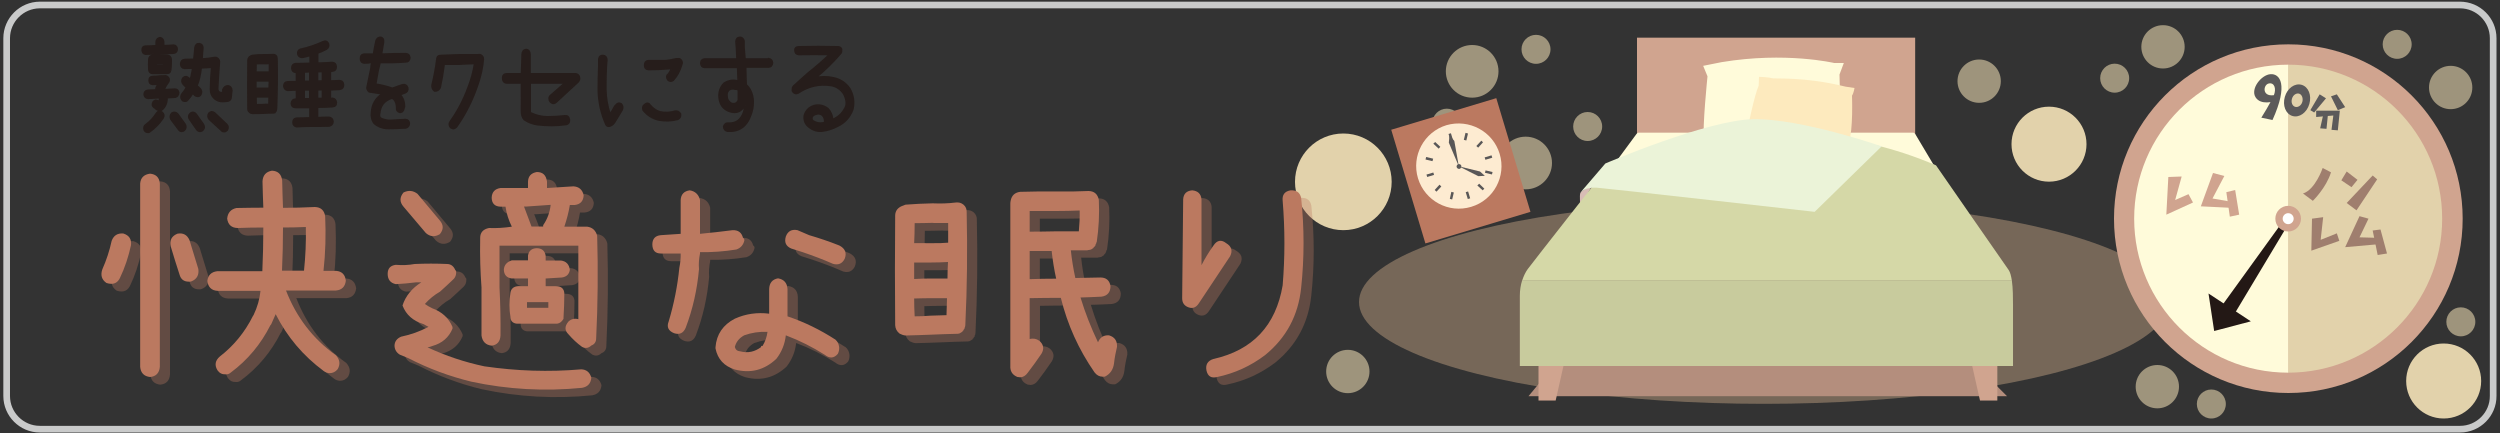 <?xml version="1.0" encoding="utf-8"?>
<!-- Generator: Adobe Illustrator 26.2.1, SVG Export Plug-In . SVG Version: 6.00 Build 0)  -->
<svg version="1.1" xmlns="http://www.w3.org/2000/svg" xmlns:xlink="http://www.w3.org/1999/xlink" x="0px" y="0px"
	 viewBox="0 0 1500 260" style="enable-background:new 0 0 1500 260;" xml:space="preserve">
<rect x="0" y="0" width="1500" height="260" fill="#333333" stroke="none"/>
<style type="text/css">
	.st0{opacity:0.41;fill:#D8B28F;}
	.st1{fill:#B48E7D;}
	.st2{fill:#D0A48F;}
	.st3{fill:#FFFBDA;}
	.st4{fill:#FDEABE;}
	.st5{fill:#D8BCB5;}
	.st6{fill:#C8CB9D;}
	.st7{fill:#D5D8A7;}
	.st8{fill:#EBF3D8;}
	.st9{fill:#E2D2AB;}
	.st10{fill:#5C5A5A;}
	.st11{fill:#9F7E6E;}
	.st12{fill:#231815;}
	.st13{fill:#FFFFFF;}
	.st14{opacity:0.61;fill:#E2D2AB;}
	.st15{fill:#BB7960;}
	.st16{fill:#FDEBD1;}
	.st17{fill:#595757;}
	.st18{opacity:0.34;}
	.st19{fill:none;}
	.st20{fill:none;stroke:#C9CACA;stroke-width:4;stroke-miterlimit:10;}
	.st21{opacity:0.8;}
	.st22{fill:#231815;stroke:#231815;stroke-miterlimit:10;}
</style>
<g id="レイヤー_2">
</g>
<g id="レイヤー_4">
	<ellipse class="st0" cx="1058.4" cy="181.2" rx="243" ry="61.1"/>
	<g>
		<polygon class="st1" points="940.3,209.7 917.1,237.7 1204.2,237.7 1185.4,218.9 		"/>
		<polygon class="st2" points="933.4,240.3 923.1,240.3 923.1,209.7 940.3,209.7 		"/>
		<polygon class="st2" points="1188,240.3 1198.4,240.3 1198.4,209.7 1181.1,209.7 		"/>
		<rect x="982.2" y="22.6" class="st2" width="166.9" height="63.4"/>
		<path class="st3" d="M1021.9,39.5l2.6,6.3c0,0-3.2,31.2-2.1,38c1.1,6.9,82.4,5.3,82.4,5.3l-1.1-44.4l2.6-6.9h-5.8
			c0,0-29.1-6.9-67.6-0.5L1021.9,39.5z"/>
		<path class="st3" d="M1163.5,104.5c0,0.5-0.4,0.9-0.9,0.9H965c-0.5,0-0.9-0.4-0.9-0.9l17.7-24c0.4-0.6,0.9-0.9,1.4-0.9h164.7
			c0.5,0,1,0.4,1.3,0.9L1163.5,104.5z"/>
		<path class="st4" d="M1048.5,77.5c0,0,4-20,6.7-26.1l0.2-5.3c0,0,6.1,0.2,7.6,0.8c1.5,0.6,19.4-1.1,44.4,5.1l5.3,0.8
			c0,0-0.4,2.9-1.5,4.6c0,0,0.8,20.4-1.9,28.2C1106.6,93.4,1048.5,77.5,1048.5,77.5"/>
		<path class="st5" d="M955.2,111.6c0,0-6.4,2.6-7,4.2c-0.6,1.6,0,7.7,0,7.7L955.2,111.6z"/>
		<path class="st6" d="M913.3,168.2c-0.9,2.8-1.4,5.9-1.4,9.3v42.1h295.9v-36.9c0-3.7,0-9.7-0.7-14.5H913.3z"/>
		<path class="st7" d="M1205.2,162c-2.6-3.6-43.6-62.8-43.6-62.8c-100.2-43.1-196.2,0-196.2,0s-46.2,58.7-48.8,62.3
			c-1.3,1.8-2.4,4.1-3.3,6.8h293.8C1206.7,165.6,1206.1,163.3,1205.2,162"/>
		<path class="st8" d="M963.2,98.1l-15.1,17.6c0,0,3.1-3.6,9.9-3.1c6.8,0.5,130.8,14.5,130.8,14.5l40.2-39.3
			c0,0-48.5-16.8-77.1-16.3C1023.5,72.2,963.2,98.1,963.2,98.1"/>
	</g>
	<path class="st2" d="M1477.6,131.2c0,57.8-46.8,104.6-104.6,104.6c-57.8,0-104.6-46.8-104.6-104.6s46.8-104.6,104.6-104.6
		C1430.7,26.6,1477.6,73.4,1477.6,131.2"/>
	<path class="st9" d="M1372.9,38.8v184.8c51,0,92.4-41.4,92.4-92.4C1465.3,80.2,1424,38.8,1372.9,38.8"/>
	<path class="st3" d="M1280.5,131.2c0,51,41.4,92.4,92.4,92.4V38.8C1321.9,38.8,1280.5,80.2,1280.5,131.2"/>
	<g>
		<path class="st10" d="M1356.8,70.6c0,0,5.9-9.4,7.5-13.4c1.6-3.9,0.4-7.9-3.1-7.1c-3.5,0.8-4.3,9,4.7,6.7l-1.2,3.9
			c0,0-8.2,2.8-11.4-2.4c-3.1-5.1,3.5-13.4,9-13.8c5.5-0.4,11,5.9,1.2,27.5L1356.8,70.6z"/>
		<path class="st10" d="M1381,50.9c-4.1-1.2-8.6,2-10.1,7.2c-1.5,5.2,0.5,10.3,4.6,11.5c4.1,1.2,8.6-2,10.1-7.2
			C1387.1,57.2,1385.1,52.1,1381,50.9 M1381.4,61.1c-0.6,2.2-2.6,3.5-4.3,3c-1.7-0.5-2.6-2.7-1.9-4.9c0.6-2.2,2.6-3.5,4.3-3
			C1381.1,56.7,1382,58.9,1381.4,61.1"/>
		<polygon class="st10" points="1391.8,56.6 1395.6,59 1388.5,67.5 1386.2,66.1 		"/>
		<polygon class="st10" points="1398.6,57.8 1402.1,56.6 1407.1,64.3 1402.7,66.1 		"/>
		<polygon class="st10" points="1389.7,66.4 1389.7,70.2 1400,69.3 1398.9,77.9 1402.7,78.2 1403.9,66.4 		"/>
		<polygon class="st10" points="1393.9,69 1392.1,77 1395.9,77.3 1396.8,68.4 		"/>
	</g>
	<g>
		<polygon class="st2" points="1301,106.2 1309,105.9 1305.1,120 1313.1,116.5 1315.8,121.5 1299.8,128.8 		"/>
		<polygon class="st2" points="1327.8,103.8 1334.6,105.6 1327.5,119.1 1337.9,120.9 1338.7,124.7 1320.5,123.8 		"/>
		<polygon class="st2" points="1335.8,115.3 1341.1,114 1343.5,128.8 1337.9,130 		"/>
	</g>
	<g>
		<path class="st11" d="M1393.6,100.8c0,0-4.4,13-11.8,15.3l5.9,4.4c0,0,8-7.7,10.9-17.1L1393.6,100.8z"/>
		<polygon class="st11" points="1404.8,108.2 1410.9,112.3 1414.5,107.9 1408,102.9 		"/>
		<polygon class="st11" points="1408,121.8 1423.6,105.3 1426.3,107.6 1413.9,126.2 		"/>
		<polygon class="st11" points="1387.2,131.2 1393.9,130.3 1392.4,143.9 1402.1,140 1403.6,144.5 1386.8,150.4 		"/>
		<polygon class="st11" points="1415.7,129.7 1421.1,131.2 1415.7,142.4 1426.6,142.7 1427.5,146.5 1407.1,148.3 		"/>
		<polygon class="st11" points="1423.6,138.3 1426.6,153 1432.2,152.1 1428.3,137.7 		"/>
	</g>
	<polygon class="st12" points="1339.2,190.8 1331.5,185.7 1368.8,134.1 1372,136.1 	"/>
	<polygon class="st12" points="1350.5,192.8 1328.5,198.6 1325.1,176.1 	"/>
	<path class="st2" d="M1380.6,131.2c0,4.2-3.4,7.7-7.7,7.7s-7.7-3.4-7.7-7.7c0-4.2,3.4-7.7,7.7-7.7S1380.6,127,1380.6,131.2"/>
	<path class="st13" d="M1376.2,131.2c0,1.8-1.5,3.3-3.3,3.3c-1.8,0-3.3-1.5-3.3-3.3c0-1.8,1.5-3.3,3.3-3.3
		C1374.7,127.9,1376.2,129.4,1376.2,131.2"/>
	<circle class="st9" cx="806" cy="109.1" r="29"/>
	<circle class="st9" cx="1229.4" cy="86.5" r="22.5"/>
	<circle class="st9" cx="1466.2" cy="228.6" r="22.5"/>
	<circle class="st14" cx="915.4" cy="97.8" r="15.8"/>
	<circle class="st14" cx="883.3" cy="42.8" r="15.8"/>
	<circle class="st14" cx="1187.5" cy="48.7" r="13"/>
	<circle class="st14" cx="1297.8" cy="28.1" r="13"/>
	<circle class="st14" cx="808.7" cy="222.9" r="13"/>
	<circle class="st14" cx="1470.4" cy="52.5" r="13"/>
	<circle class="st14" cx="1268.8" cy="46.9" r="8.7"/>
	<circle class="st14" cx="1326.8" cy="242.4" r="8.7"/>
	<circle class="st14" cx="1476.5" cy="193.1" r="8.7"/>
	<circle class="st14" cx="1438.3" cy="26.6" r="8.7"/>
	<circle class="st14" cx="952.6" cy="75.9" r="8.7"/>
	<circle class="st14" cx="921.6" cy="29.6" r="8.7"/>
	<circle class="st14" cx="868.1" cy="73.9" r="8.7"/>
	<circle class="st14" cx="1294.4" cy="232" r="13"/>
	<g>
		
			<rect x="843.3" y="66.9" transform="matrix(0.958 -0.288 0.288 0.958 7.584 256.622)" class="st15" width="65.8" height="71.2"/>
		<path class="st16" d="M899.8,92.3c4.1,13.5-3.6,27.8-17.1,31.8c-13.5,4.1-27.8-3.6-31.9-17.1s3.6-27.8,17.1-31.9
			C881.5,71.2,895.7,78.8,899.8,92.3"/>
		
			<rect x="869.4" y="80.1" transform="matrix(0.958 -0.288 0.288 0.958 13.164 254.032)" class="st17" width="1.5" height="4.3"/>
		
			<rect x="890.6" y="93.8" transform="matrix(0.958 -0.288 0.288 0.958 10.59 261.063)" class="st17" width="4.3" height="1.5"/>
		
			<rect x="879.7" y="115" transform="matrix(0.958 -0.288 0.288 0.958 3.558 258.486)" class="st17" width="1.5" height="4.3"/>
		
			<rect x="855.7" y="104.1" transform="matrix(0.958 -0.288 0.288 0.958 6.134 251.455)" class="st17" width="4.3" height="1.5"/>
		<polygon class="st17" points="864.2,88.1 863.2,89.2 860,86.2 861.1,85.2 		"/>
		<polygon class="st17" points="886.9,88.6 885.8,87.6 888.8,84.4 889.8,85.4 		"/>
		<polygon class="st17" points="886.4,111.3 887.5,110.2 890.6,113.2 889.6,114.2 		"/>
		<polygon class="st17" points="863.7,110.8 864.8,111.9 861.9,115 860.8,114 		"/>
		<polygon class="st17" points="859.9,95.2 859.5,96.7 855.3,95.7 855.7,94.2 		"/>
		<polygon class="st17" points="879.8,84.3 878.3,83.9 879.3,79.7 880.8,80.1 		"/>
		
			<rect x="892.3" y="101.8" transform="matrix(0.229 -0.974 0.974 0.229 587.504 949.482)" class="st17" width="1.5" height="4.3"/>
		<polygon class="st17" points="870.8,115.1 872.3,115.5 871.3,119.7 869.9,119.3 		"/>
		<polygon class="st17" points="875.3,99.8 869.3,85.6 869.7,81.1 872.6,84.6 		"/>
		<polygon class="st17" points="875.3,99.8 888,102.9 890.9,105.5 887,105.7 		"/>
		<path class="st17" d="M876.8,99.5c0.2,0.7-0.2,1.5-1,1.8c-0.7,0.2-1.5-0.2-1.8-1c-0.2-0.7,0.2-1.5,0.9-1.8
			C875.8,98.3,876.6,98.7,876.8,99.5"/>
	</g>
</g>
<g id="レイヤー_3">
</g>
<g id="レイヤー_1">
	<g class="st18">
		<path class="st15" d="M80.1,144.7c3.5,1.1,5,3.4,4.6,7c-1.5,6.9-3.7,13.6-6.7,19.8c-1.1,2.2-2.8,3.4-5.1,3.4c-1,0-1.9-0.2-2.9-0.5
			c-2.9-2-3.7-4.7-2.5-8.2c2.4-5.4,4.3-11.1,5.6-17.1C74.3,145.8,76.6,144.4,80.1,144.7z M96.1,108.8c3.6,0.3,5.6,2.3,5.9,5.9v110
			c-0.3,3.7-2.3,5.8-5.9,6.1c-3.6-0.4-5.6-2.5-5.9-6.1v-110C90.5,111.2,92.5,109.2,96.1,108.8z M119.8,148.7l5.3,17.3
			c0.5,3.6-0.9,6.1-4.1,7.4c-0.5,0.2-1.1,0.3-1.6,0.2c-3,0-4.8-1.4-5.6-4.3c-1.8-5.5-3.6-11.2-5.3-17c-0.7-3.6,0.6-6.1,4.1-7.5
			C116,144.1,118.4,145.5,119.8,148.7z M213.7,173c-0.4,3.6-2.4,5.6-5.9,5.9h-30c6.2,16,16.1,29,30,38.9c2.3,2.6,2.7,5.3,1,8.3
			c-1.3,1.6-2.9,2.4-4.9,2.4c-1.3-0.1-2.4-0.5-3.5-1.3c-12.3-9.1-21.9-20.4-28.8-34.1c-0.9,2.1-1.8,4.2-2.7,6.1
			c-0.2,0.3-0.4,0.5-0.5,0.6c-5.7,11.3-13.6,20.8-23.7,28.3c-1,0.9-2,1.2-3.2,1.1c-2,0.1-3.6-0.7-4.8-2.4c-1.9-3.1-1.4-5.9,1.4-8.3
			c8.4-6.5,15-14.6,19.8-24.2c0.1-0.2,0.3-0.5,0.5-0.8c2.2-4.6,3.6-9.4,4.1-14.4h-25.8c-3.6-0.2-5.6-2.2-6.1-5.9
			c0.4-3.5,2.4-5.5,6.1-5.9h26.9c0.4-8.7,0.6-17.5,0.6-26.2c-5.2,0-10.4,0.1-15.5,0.3c-3.6-0.1-5.7-2-6.2-5.6
			c0.3-3.5,2.2-5.7,5.6-6.4c5.3-0.1,10.7-0.2,16.1-0.2c-0.2-5.2-0.4-10.5-0.5-15.8c0.2-3.6,2.1-5.8,5.7-6.4c3.6,0.2,5.6,2.1,6.1,5.8
			c0.1,5.5,0.3,11,0.5,16.5c6.4,0,12.7-0.2,19.1-0.5c3.6,0.1,5.7,2,6.2,5.6c0.5,11,0.2,21.9-1,32.7h7.5
			C211.3,167.4,213.2,169.4,213.7,173z M189.6,140.8c-4.6,0.2-9.1,0.3-13.7,0.3c0,8.6-0.2,17.3-0.6,25.9h13.2
			C189.4,158.4,189.8,149.7,189.6,140.8z"/>
		<path class="st15" d="M354.8,226.1c3.2,0.1,5.2,1.8,6.1,5c-0.3,3.5-2.2,5.5-5.6,6.1c-22.3,2.2-44.5,1-66.4-3.7
			c-13.2-3.2-25.8-7.9-37.8-14.1l-5.1-2.1c-2-1.2-3.1-3-3.2-5.4c0.1-2.5,1.4-4.3,4-5.4c5.7-1.2,11.2-3.1,16.4-5.9
			c-1.1-0.5-2-1.1-2.9-1.6c-6.4-1.9-10.6-5.7-12.7-11.2c1.9-5.8,5.7-10.4,11.3-13.9h-3.2c-4,0.5-8.1,0.9-12.1,1.1
			c-3.3-0.7-4.9-2.8-4.9-6.2c0-3.2,1.6-5,4.9-5.4c3.8,0.3,7.6,0.2,11.3-0.5c6.5-0.3,13-0.3,19.6,0c2.2,0.1,3.8,1.3,4.8,3.7
			c0.4,0.2,0.6,0.7,0.5,1.4c0,1.5-0.5,2.8-1.4,3.8c-2.8,2.7-5.5,5.2-8.3,7.7c-3.5,2-6.5,4.5-9.1,7.4c1.4,1,2.9,1.8,4.5,2.6
			c5.8,2.1,9.9,5.9,12.1,11.2v1c-2.2,5.3-6.3,8.8-12.1,10.4c-1,0.4-1.9,0.7-2.9,0.8c10.9,5.1,22.3,8.9,34.1,11.4
			C316,227.2,335.4,227.8,354.8,226.1z M261.6,144.4l-13.4-15.8c-2.4-2.8-2.4-5.6,0-8.5c3-1.5,5.8-1.2,8.4,0.8l13.4,16
			c2.3,2.7,2.3,5.4,0,8.2C267,146.9,264.2,146.7,261.6,144.4z M364.4,146c0.6,20.6,0.4,41.1-0.6,61.6c0,2.1-1,3.6-2.9,4.3
			c-1.7,1.6-3.6,1.9-5.6,0.8c-2.9-2.1-5.6-4.6-8.1-7.5c-2.4-2.3-2.4-4.9,0-7.7c1.6-1.5,3.6-2,5.9-1.4v-22.2v-21.9h-13.5h-33.8V177
			c0.5,9.7,0.7,19.3,0.6,28.8c-0.2,3.6-2,5.7-5.3,6.1c-3.6-0.4-5.6-2.5-6.1-6.1V177c-0.7-9.5-1-19.1-0.8-28.8v-1
			c0-3.2,1.8-5.2,5.3-5.9c4.5,0.2,9-0.1,13.7-0.8c-1.9-3.8-3.2-7.8-3.8-12h-3c-3.4-0.1-5.2-1.9-5.3-5.3c0.1-3.4,1.9-5.4,5.3-5.9
			h15.9h0.6v-3.8c0.1-3.3,1.9-5.2,5.3-5.8c3.6,0,5.6,1.9,6.1,5.8v3.8l15.8-1c3.4,0.2,5.5,2,6.2,5.4c-0.2,3.5-2,5.4-5.4,5.8H348
			c-0.7,4.5-1.9,8.8-3.3,13h13.7C361.5,140.9,363.5,142.8,364.4,146z M328.2,153.5c3.1,0.1,4.8,1.6,5.3,4.5v2.9h9.1
			c3.2,0.4,5,2.3,5.4,5.6c-0.4,2.7-2,4.2-4.8,4.6l-9.7,0.6v4.6h6.1c3.2,0,4.9,1.4,5.1,4.3c0,4.9-0.2,9.8-0.5,14.7v0.6
			c-1,1.7-2.2,2.7-3.8,2.9h-0.8h-22h-1.4c-2.5-0.3-3.8-1.8-3.8-4.3c-0.7-4.6-0.7-9.2,0-13.9c0.3-2.7,1.9-4.1,4.6-4.3h0.6h5.4v-4.6
			h-9.7c-3.1-0.4-4.7-2.2-4.8-5.3c0.2-2.8,1.8-4.6,4.8-5.6h9.7V158C323.4,155.1,325.1,153.6,328.2,153.5z M325,140.5h7v-0.8
			c2.5-3.6,4-7.7,4.5-12.2l-14.2,1h-1.8C322.1,132.3,323.5,136.3,325,140.5z M335.1,189.3V186H329h-6.7v3.4H335.1z"/>
		<path class="st15" d="M447.9,154.3c-7.3,1.2-14.6,1.7-21.8,1.6v0.8c-0.6,3.1-0.9,6.2-0.6,9.4c-1.1,12.2-3.7,23.9-8,35.2
			c-1.4,3.2-3.7,4.3-7,3.2c-3.4-1.4-4.5-3.7-3.2-7c3.2-10.6,5.3-21.3,6.4-32.2c0.6-3,0.9-5.9,0.8-8.6h-11.9c-3.4,0-5.1-1.9-5.1-5.6
			c0.1-3.3,1.8-5.1,5.1-5.4l11.9-0.8v-8.5v-11.8c0.2-3.4,2-5.3,5.4-5.8c3.3,0.5,5.4,2.5,6.2,5.8v10.9v9.4c6.6-0.6,13.1-1.4,19.6-2.2
			c3.3-0.1,5.4,1.4,6.2,4.6c0.6,0.3,0.9,0.9,0.8,1.6C452.1,151.6,450.5,153.4,447.9,154.3z M507.5,208.4c1.3,1.2,2,2.7,2.2,4.5
			c0.1,1.5-0.2,2.8-0.8,4c-2.3,2.7-4.9,2.9-7.8,0.6c-7.4-4.7-15.2-8.6-23.4-11.7c-0.6,5.3-2.5,10-5.7,14.1
			c-7.1,6.7-15.4,8.9-24.9,6.4c-6.4-2-10.3-6.2-11.6-12.6v-0.8c0.6-7.7,4.5-13.4,11.6-17.1c6.5-2.9,13.3-3.9,20.6-3v-4v-5.4v-5.4
			c0.1-3.6,1.9-5.8,5.3-6.4c3.6,0.6,5.5,2.8,5.7,6.4v5.4v5.4v5.6C488.7,197.8,498.3,202.5,507.5,208.4z M463.6,212.2
			c1.6-2.6,2.6-5.4,3-8.5c-4.9-0.2-9.6,0.5-14,2.1c-3.1,1.7-4.9,4.1-5.6,7c0.4,1.6,1.5,2.5,3.2,2.6c4.6,1.2,8.8,0.3,12.6-2.6
			C462.6,212.2,462.9,212,463.6,212.2z M509.7,151.9c3.5,1.8,4.6,4.5,3.2,8c-1.5,2.9-3.8,3.9-7,3c-5.9-2.6-12-4.9-18.2-7l-6.9-2.2
			c-3.2-1.4-4.2-3.8-3.2-7.2c1.2-3.2,3.5-4.5,7-3.8l7,3C497.7,147.4,503.7,149.5,509.7,151.9z"/>
		<path class="st15" d="M584.2,127.4c1.4,1.2,2,2.7,1.9,4.6c0.5,22.4,0.3,44.9-0.8,67.4v0.3c0,0.3-0.1,0.7-0.2,1.1
			c-0.1,0.2-0.2,0.4-0.3,0.6v0.5c-0.2,0.2-0.4,0.4-0.6,0.6v0.3c-0.2,0.1-0.4,0.3-0.6,0.5v0.3c-0.3,0.1-0.6,0.3-0.8,0.5
			c-0.4,0.2-0.8,0.4-1.1,0.6c-0.3,0-0.7,0.1-1.1,0.2h-1c-5,0.1-9.9,0.3-14.7,0.5c-5.1,0.2-10.3,0.4-15.5,0.5
			c-1.2-0.1-2.3-0.5-3.5-1.1c-1.7-1.3-2.6-3-2.7-5.1c-0.2-22-0.2-44,0-65.9c0.1-2.7,1.5-4.5,4.1-5.6c0.6-0.2,1.3-0.5,2.1-0.8
			c5.4-0.4,10.8-0.7,16.3-0.8c4.6,0.2,9.2,0.1,13.9-0.5C581.3,125.9,582.9,126.3,584.2,127.4z M566.1,138.3
			c-3.8,0.1-7.5,0.2-11.2,0.2c0,4.1-0.1,8.1-0.3,12h10.5c3.2,0.1,6.5,0,9.9-0.3v-11.8H566.1z M554.6,162.1v9.9
			c3.5-0.2,7.1-0.3,10.8-0.3h9.2c0-3.3,0.1-6.6,0.3-9.9c-3.4,0.2-6.7,0.3-9.9,0.3H554.6z M564.3,194c3.2-0.1,6.4-0.2,9.7-0.3
			c0.1-3.4,0.2-6.8,0.3-10.2h-8.9c-3.7,0-7.3,0.1-10.8,0.2c0,3.6,0.1,7.2,0.3,10.7C558,194.4,561.1,194.3,564.3,194z M671.6,205.8
			c3.4,1,5,3.3,4.8,6.9c-0.7,3-1.4,6.3-1.8,10c-0.5,3.7-2.3,6.3-5.5,7.9h-1.4c-1.9,0-3.5-0.9-4.8-2.6c-9.5-13.7-16.2-28.5-20.2-44.7
			h-1.3c-5.8,0-11.6,0.1-17.4,0.2v24.5c2.1-0.5,4-0.2,5.7,1c2.7,2.2,3.1,4.9,1.4,7.8c-2.7,3.9-5.4,7.8-8.3,11.5
			c-1.2,1.7-2.7,2.6-4.5,2.7c-0.5-0.1-1.1-0.2-1.6-0.2c-2.7-1.1-4.1-2.9-4.3-5.6v-98.8c0-0.5,0.1-1.1,0.2-1.6
			c0.6-3.1,2.5-4.9,5.7-5.3c7-0.2,14.1-0.3,21.2-0.2c6.7,0.1,13.3,0,19.9-0.3c3.4,0.1,5.4,1.9,6.1,5.3c0.4,8.5,0,17.1-1.3,25.6h-0.3
			v0.8c-0.2,0-0.3,0.1-0.3,0.3c0,0.2-0.1,0.5-0.2,0.8c-0.3,0.2-0.5,0.5-0.6,0.8h-0.3c0,0.3-0.2,0.6-0.5,0.8
			c-0.3,0.1-0.6,0.3-0.8,0.5c-0.1,0.1-0.3,0.2-0.6,0.3h-0.2c-0.3,0.1-0.6,0.2-1,0.2h-0.2c-0.2,0.1-0.5,0.2-0.8,0.2h-9.7
			c0.6,5.7,1.5,11.2,2.7,16.6c5.1-0.1,10.1-0.2,15-0.3c3.5,0,5.5,1.7,6.1,5.1c0,3.7-1.8,5.9-5.4,6.4c-4.1,0.2-8.3,0.4-12.6,0.5
			c2.8,9.2,6.3,18.1,10.5,26.9C666.1,207,668.3,205.6,671.6,205.8z M639.5,131.2h-15.6v12.3c5.1,0,10.2-0.1,15.5-0.2h14
			c0.4-4.3,0.6-8.4,0.5-12.5C649.2,131.1,644.4,131.2,639.5,131.2z M623.9,172c5.2-0.2,10.5-0.3,15.9-0.3c-1.2-5.4-2.1-11-2.7-16.6
			h-13.2V172z"/>
		<path class="st15" d="M716,124.2c0.2-3.3,2-5.1,5.4-5.4c3.4,0.3,5.3,2.1,5.6,5.4v39.5c2-3.9,4.4-7.9,7.2-11.8
			c2.1-3.2,4.7-3.7,7.6-1.4c3.2,1.9,4,4.5,2.4,7.8l-18.8,28.3c-1.6,2.5-3.7,3.3-6.2,2.4c-2.5-0.9-3.8-2.7-3.8-5.4L716,124.2z
			 M780.4,118.7c3.6-0.2,5.7,1.3,6.4,4.6c1.9,18,1.9,36,0,53.8c-1.7,16.6-8.9,30.1-21.7,40.5c-8.6,6.5-18.2,10.9-28.7,13.1
			c-3.5,0.9-5.6-0.4-6.4-3.8c-0.7-3.5,0.6-5.9,4.1-7c23.7-5.3,37.5-20.1,41.6-44.2c1.4-16.9,1.4-33.8,0-50.7
			C775.3,121.5,776.9,119.4,780.4,118.7z"/>
	</g>
	<g id="レイヤー_2_00000101062989552732552440000017766646837294468000_">
		<path class="st19" d="M1476.1,257.5H23.9c-11,0-19.9-9-19.9-19.9V22.9C4,12,13,3,23.9,3H1476c11,0,19.9,9,19.9,19.9v214.6
			C1496,248.5,1487,257.5,1476.1,257.5z"/>
	</g>
	<g id="レイヤー_2_00000077317226396409562530000001435577543464573867_">
		<path class="st20" d="M1476.1,257.5H23.9c-11,0-19.9-9-19.9-19.9V22.9C4,12,13,3,23.9,3H1476c11,0,19.9,9,19.9,19.9v214.6
			C1496,248.5,1487,257.5,1476.1,257.5z"/>
	</g>
	<g>
		<path class="st15" d="M74,140.1c3.5,1.1,5,3.4,4.6,7c-1.5,6.9-3.7,13.6-6.7,19.8c-1.1,2.2-2.8,3.4-5.1,3.4c-1,0-1.9-0.2-2.9-0.5
			c-2.9-2-3.7-4.7-2.5-8.2c2.4-5.4,4.3-11.1,5.6-17.1C68.2,141.3,70.5,139.8,74,140.1z M90,104.2c3.6,0.3,5.6,2.3,5.9,5.9v110
			c-0.3,3.7-2.3,5.8-5.9,6.1c-3.6-0.4-5.6-2.5-5.9-6.1v-110C84.4,106.6,86.4,104.7,90,104.2z M113.7,144.1l5.3,17.3
			c0.5,3.6-0.9,6.1-4.1,7.4c-0.5,0.2-1.1,0.3-1.6,0.2c-3,0-4.8-1.4-5.6-4.3c-1.8-5.5-3.6-11.2-5.3-17c-0.7-3.6,0.6-6.1,4.1-7.5
			C109.9,139.6,112.3,140.9,113.7,144.1z M207.5,168.4c-0.4,3.6-2.4,5.6-5.9,5.9h-30c6.2,16,16.1,29,30,38.9c2.3,2.6,2.7,5.3,1,8.3
			c-1.3,1.6-2.9,2.4-4.9,2.4c-1.3-0.1-2.4-0.5-3.5-1.3c-12.3-9.1-21.9-20.4-28.8-34.1c-0.9,2.1-1.8,4.2-2.7,6.1
			c-0.2,0.3-0.4,0.5-0.5,0.6c-5.7,11.3-13.6,20.8-23.7,28.3c-1,0.9-2,1.2-3.2,1.1c-2,0.1-3.6-0.7-4.8-2.4c-1.9-3.1-1.4-5.9,1.4-8.3
			c8.4-6.5,15-14.6,19.8-24.2c0.1-0.2,0.3-0.5,0.5-0.8c2.2-4.6,3.6-9.4,4.1-14.4h-25.8c-3.6-0.2-5.6-2.2-6.1-5.9
			c0.4-3.5,2.4-5.5,6.1-5.9h26.9c0.4-8.7,0.6-17.5,0.6-26.2c-5.2,0-10.4,0.1-15.5,0.3c-3.6-0.1-5.7-2-6.2-5.6
			c0.3-3.5,2.2-5.7,5.6-6.4c5.3-0.1,10.7-0.2,16.1-0.2c-0.2-5.2-0.4-10.5-0.5-15.8c0.2-3.6,2.1-5.8,5.7-6.4c3.6,0.2,5.6,2.1,6.1,5.8
			c0.1,5.5,0.3,11,0.5,16.5c6.4,0,12.7-0.2,19.1-0.5c3.6,0.1,5.7,2,6.2,5.6c0.5,11,0.2,21.9-1,32.7h7.5
			C205.2,162.8,207.1,164.8,207.5,168.4z M183.5,136.2c-4.6,0.2-9.1,0.3-13.7,0.3c0,8.6-0.2,17.3-0.6,25.9h13.2
			C183.3,153.9,183.7,145.1,183.5,136.2z"/>
		<path class="st15" d="M348.7,221.6c3.2,0.1,5.2,1.8,6.1,5c-0.3,3.5-2.2,5.5-5.6,6.1c-22.3,2.2-44.5,1-66.4-3.7
			c-13.2-3.2-25.8-7.9-37.8-14.1l-5.1-2.1c-2-1.2-3.1-3-3.2-5.4c0.1-2.5,1.4-4.3,4-5.4c5.7-1.2,11.2-3.1,16.4-5.9
			c-1.1-0.5-2-1.1-2.9-1.6c-6.4-1.9-10.6-5.7-12.7-11.2c1.9-5.8,5.7-10.4,11.3-13.9h-3.2c-4,0.5-8.1,0.9-12.1,1.1
			c-3.3-0.7-4.9-2.8-4.9-6.2c0-3.2,1.6-5,4.9-5.4c3.8,0.3,7.6,0.2,11.3-0.5c6.5-0.3,13-0.3,19.6,0c2.2,0.1,3.8,1.3,4.8,3.7
			c0.4,0.2,0.6,0.7,0.5,1.4c0,1.5-0.5,2.8-1.4,3.8c-2.8,2.7-5.5,5.2-8.3,7.7c-3.5,2-6.5,4.5-9.1,7.4c1.4,1,2.9,1.8,4.5,2.6
			c5.8,2.1,9.9,5.9,12.1,11.2v1c-2.2,5.3-6.3,8.8-12.1,10.4c-1,0.4-1.9,0.7-2.9,0.8c10.9,5.1,22.3,8.9,34.1,11.4
			C309.9,222.6,329.3,223.3,348.7,221.6z M255.5,139.8l-13.4-15.8c-2.4-2.8-2.4-5.6,0-8.5c3-1.5,5.8-1.2,8.4,0.8l13.4,16
			c2.3,2.7,2.3,5.4,0,8.2C260.9,142.3,258.1,142.1,255.5,139.8z M358.3,141.4c0.6,20.6,0.4,41.1-0.6,61.6c0,2.1-1,3.6-2.9,4.3
			c-1.7,1.6-3.6,1.9-5.6,0.8c-2.9-2.1-5.6-4.6-8.1-7.5c-2.4-2.3-2.4-4.9,0-7.7c1.6-1.5,3.6-2,5.9-1.4v-22.2v-21.9h-13.5h-33.8v25.1
			c0.5,9.7,0.7,19.3,0.6,28.8c-0.2,3.6-2,5.7-5.3,6.1c-3.6-0.4-5.6-2.5-6.1-6.1v-28.8c-0.7-9.5-1-19.1-0.8-28.8v-1
			c0-3.2,1.8-5.2,5.3-5.9c4.5,0.2,9-0.1,13.7-0.8c-1.9-3.8-3.2-7.8-3.8-12h-3c-3.4-0.1-5.2-1.9-5.3-5.3c0.1-3.4,1.9-5.4,5.3-5.9
			h15.9h0.6v-3.8c0.1-3.3,1.9-5.2,5.3-5.8c3.6,0,5.6,1.9,6.1,5.8v3.8l15.8-1c3.4,0.2,5.5,2,6.2,5.4c-0.2,3.5-2,5.4-5.4,5.8h-2.9
			c-0.7,4.5-1.9,8.8-3.3,13h13.7C355.4,136.4,357.4,138.2,358.3,141.4z M322.1,148.9c3.1,0.1,4.8,1.6,5.3,4.5v2.9h9.1
			c3.2,0.4,5,2.3,5.4,5.6c-0.4,2.7-2,4.2-4.8,4.6l-9.7,0.6v4.6h6.1c3.2,0,4.9,1.4,5.1,4.3c0,4.9-0.2,9.8-0.5,14.7v0.6
			c-1,1.7-2.2,2.7-3.8,2.9h-0.8h-22H310c-2.5-0.3-3.8-1.8-3.8-4.3c-0.7-4.6-0.7-9.2,0-13.9c0.3-2.7,1.9-4.1,4.6-4.3h0.6h5.4v-4.6
			h-9.7c-3.1-0.4-4.7-2.2-4.8-5.3c0.2-2.8,1.8-4.6,4.8-5.6h9.7v-2.9C317.3,150.5,319,149,322.1,148.9z M318.9,135.9h7v-0.8
			c2.5-3.6,4-7.7,4.5-12.2l-14.2,1h-1.8C315.9,127.8,317.4,131.8,318.9,135.9z M329,184.7v-3.4h-6.1h-6.7v3.4H329z"/>
		<path class="st15" d="M441.8,149.7c-7.3,1.2-14.6,1.7-21.8,1.6v0.8c-0.6,3.1-0.9,6.2-0.6,9.4c-1.1,12.2-3.7,23.9-8,35.2
			c-1.4,3.2-3.7,4.3-7,3.2c-3.4-1.4-4.5-3.7-3.2-7c3.2-10.6,5.3-21.3,6.4-32.2c0.6-3,0.9-5.9,0.8-8.6h-11.9c-3.4,0-5.1-1.9-5.1-5.6
			c0.1-3.3,1.8-5.1,5.1-5.4l11.9-0.8v-8.5v-11.8c0.2-3.4,2-5.3,5.4-5.8c3.3,0.5,5.4,2.5,6.2,5.8v10.9v9.4c6.6-0.6,13.1-1.4,19.6-2.2
			c3.3-0.1,5.4,1.4,6.2,4.6c0.6,0.3,0.9,0.9,0.8,1.6C446,147,444.4,148.8,441.8,149.7z M501.3,203.8c1.3,1.2,2,2.7,2.2,4.5
			c0.1,1.5-0.2,2.8-0.8,4c-2.3,2.7-4.9,2.9-7.8,0.6c-7.4-4.7-15.2-8.6-23.4-11.7c-0.6,5.3-2.5,10-5.7,14.1
			c-7.1,6.7-15.4,8.9-24.9,6.4c-6.4-2-10.3-6.2-11.6-12.6v-0.8c0.6-7.7,4.5-13.4,11.6-17.1c6.5-2.9,13.3-3.9,20.6-3v-4v-5.4v-5.4
			c0.1-3.6,1.9-5.8,5.3-6.4c3.6,0.6,5.5,2.8,5.7,6.4v5.4v5.4v5.6C482.6,193.2,492.2,197.9,501.3,203.8z M457.5,207.6
			c1.6-2.6,2.6-5.4,3-8.5c-4.9-0.2-9.6,0.5-14,2.1c-3.1,1.7-4.9,4.1-5.6,7c0.4,1.6,1.5,2.5,3.2,2.6c4.6,1.2,8.8,0.3,12.6-2.6
			C456.5,207.6,456.8,207.4,457.5,207.6z M503.6,147.3c3.5,1.8,4.6,4.5,3.2,8c-1.5,2.9-3.8,3.9-7,3c-5.9-2.6-12-4.9-18.2-7l-6.9-2.2
			c-3.2-1.4-4.2-3.8-3.2-7.2c1.2-3.2,3.5-4.5,7-3.8l7,3C491.6,142.9,497.6,144.9,503.6,147.3z"/>
		<path class="st15" d="M578.1,122.8c1.4,1.2,2,2.7,1.9,4.6c0.5,22.4,0.3,44.9-0.8,67.4v0.3c0,0.3-0.1,0.7-0.2,1.1
			c-0.1,0.2-0.2,0.4-0.3,0.6v0.5c-0.2,0.2-0.4,0.4-0.6,0.6v0.3c-0.2,0.1-0.4,0.3-0.6,0.5v0.3c-0.3,0.1-0.6,0.3-0.8,0.5
			c-0.4,0.2-0.8,0.4-1.1,0.6c-0.3,0-0.7,0.1-1.1,0.2h-1c-5,0.1-9.9,0.3-14.7,0.5c-5.1,0.2-10.3,0.4-15.5,0.5
			c-1.2-0.1-2.3-0.5-3.5-1.1c-1.7-1.3-2.6-3-2.7-5.1c-0.2-22-0.2-44,0-65.9c0.1-2.7,1.5-4.5,4.1-5.6c0.6-0.2,1.3-0.5,2.1-0.8
			c5.4-0.4,10.8-0.7,16.3-0.8c4.6,0.2,9.2,0.1,13.9-0.5C575.2,121.3,576.8,121.7,578.1,122.8z M560,133.7c-3.8,0.1-7.5,0.2-11.2,0.2
			c0,4.1-0.1,8.1-0.3,12H559c3.2,0.1,6.5,0,9.9-0.3v-11.8H560z M548.5,157.5v9.9c3.5-0.2,7.1-0.3,10.8-0.3h9.2
			c0-3.3,0.1-6.6,0.3-9.9c-3.4,0.2-6.7,0.3-9.9,0.3H548.5z M558.2,189.4c3.2-0.1,6.4-0.2,9.7-0.3c0.1-3.4,0.2-6.8,0.3-10.2h-8.9
			c-3.7,0-7.3,0.1-10.8,0.2c0,3.6,0.1,7.2,0.3,10.7C551.9,189.8,555,189.7,558.2,189.4z M665.4,201.2c3.4,1,5,3.3,4.8,6.9
			c-0.7,3-1.4,6.3-1.8,10c-0.5,3.7-2.3,6.3-5.5,7.9h-1.4c-1.9,0-3.5-0.9-4.8-2.6c-9.5-13.7-16.2-28.5-20.2-44.7h-1.3
			c-5.8,0-11.6,0.1-17.4,0.2v24.5c2.1-0.5,4-0.2,5.7,1c2.7,2.2,3.1,4.9,1.4,7.8c-2.7,3.9-5.4,7.8-8.3,11.5c-1.2,1.7-2.7,2.6-4.5,2.7
			c-0.5-0.1-1.1-0.2-1.6-0.2c-2.7-1.1-4.1-2.9-4.3-5.6V122c0-0.5,0.1-1.1,0.2-1.6c0.6-3.1,2.5-4.9,5.7-5.3c7-0.2,14.1-0.3,21.2-0.2
			c6.7,0.1,13.3,0,19.9-0.3c3.4,0.1,5.4,1.9,6.1,5.3c0.4,8.5,0,17.1-1.3,25.6h-0.3v0.8c-0.2,0-0.3,0.1-0.3,0.3
			c0,0.2-0.1,0.5-0.2,0.8c-0.3,0.2-0.5,0.5-0.6,0.8h-0.3c0,0.3-0.2,0.6-0.5,0.8c-0.3,0.1-0.6,0.3-0.8,0.5c-0.1,0.1-0.3,0.2-0.6,0.3
			h-0.2c-0.3,0.1-0.6,0.2-1,0.2h-0.2c-0.2,0.1-0.5,0.2-0.8,0.2h-9.7c0.6,5.7,1.5,11.2,2.7,16.6c5.1-0.1,10.1-0.2,15-0.3
			c3.5,0,5.5,1.7,6.1,5.1c0,3.7-1.8,5.9-5.4,6.4c-4.1,0.2-8.3,0.4-12.6,0.5c2.8,9.2,6.3,18.1,10.5,26.9
			C660,202.4,662.2,201,665.4,201.2z M633.4,126.6h-15.6V139c5.1,0,10.2-0.1,15.5-0.2h14c0.4-4.3,0.6-8.4,0.5-12.5
			C643.1,126.5,638.3,126.6,633.4,126.6z M617.8,167.5c5.2-0.2,10.5-0.3,15.9-0.3c-1.2-5.4-2.1-11-2.7-16.6h-13.2V167.5z"/>
		<path class="st15" d="M709.9,119.6c0.2-3.3,2-5.1,5.4-5.4c3.4,0.3,5.3,2.1,5.6,5.4v39.5c2-3.9,4.4-7.9,7.2-11.8
			c2.1-3.2,4.7-3.7,7.6-1.4c3.2,1.9,4,4.5,2.4,7.8L719.3,182c-1.6,2.5-3.7,3.3-6.2,2.4c-2.5-0.9-3.8-2.7-3.8-5.4L709.9,119.6z
			 M774.3,114.2c3.6-0.2,5.7,1.3,6.4,4.6c1.9,18,1.9,36,0,53.8c-1.7,16.6-8.9,30.1-21.7,40.5c-8.6,6.5-18.2,10.9-28.7,13.1
			c-3.5,0.9-5.6-0.4-6.4-3.8c-0.7-3.5,0.6-5.9,4.1-7c23.7-5.3,37.5-20.1,41.6-44.2c1.4-16.9,1.4-33.8,0-50.7
			C769.2,116.9,770.8,114.8,774.3,114.2z"/>
	</g>
	<g class="st21">
		<g>
			<path class="st22" d="M87.4,32.5c-1.3-0.1-2-1-2.1-2.5c0-1.5,0.6-2.2,1.9-2.3c2,0,4-0.1,6-0.2h0.5v-2.4c0.1-1.4,0.9-2.2,2.3-2.5
				c1.3,0.2,2,1.1,2.2,2.5v2.3c2,0,4-0.1,5.9-0.3c1.3,0.1,2.1,0.9,2.2,2.3c0,1.5-0.7,2.3-2.1,2.5c-3.7,0.2-7.4,0.3-11,0.4
				C91.3,32.4,89.4,32.4,87.4,32.5z M97.2,67.3c1.2,1.1,1.4,2.3,0.6,3.6c-2.2,3.3-4.9,6-8,8.2c-0.3,0.3-0.7,0.4-1,0.3
				c-1,0-1.7-0.4-2.2-1.3c-0.5-1.5-0.2-2.6,1-3.4c2.5-1.8,4.6-4.1,6.3-6.8C94.8,66.7,95.9,66.5,97.2,67.3z M99.2,53.8
				c1.9-0.1,3.8-0.2,5.7-0.3c1.3,0,2.1,0.7,2.3,2.1c-0.1,1.5-0.8,2.4-2,2.7c-1.7,0.1-3.4,0.2-5,0.3c0.1,2.9-0.8,5.2-2.8,7.1
				c-0.4,0.4-0.8,0.6-1.4,0.5h-0.3c-1.1-0.1-2.1-0.6-2.8-1.5c-0.2,0-0.4-0.1-0.5-0.3c-1.1-0.8-1.2-1.9-0.5-3.2
				c0.8-1.1,1.8-1.3,3-0.6c0.2,0.1,0.3,0.1,0.5,0.1c0,0.1,0,0.1,0.1,0.1c0.2-0.7,0.3-1.4,0.3-2.2c-2.3,0.1-4.6,0.3-7,0.4
				c-1.3-0.1-2.1-0.9-2.3-2.3c0-1.4,0.7-2.3,2.1-2.5c1.7-0.1,3.4-0.2,5-0.2v-0.6c0-0.7,0.2-1.2,0.6-1.8c0.3-0.3,0.5-0.7,0.8-1.1
				c-1.2,0.1-2.3,0.1-3.4,0.1c-1.4-0.1-2.1-0.9-2.1-2.4c0-1.5,0.8-2.3,2.3-2.3c1.5,0,2.9-0.1,4.4-0.3c1,0,2.1,0,3.2-0.1
				c0.9,0.2,1.6,0.8,2,1.7c0.2,1,0,1.8-0.6,2.5c-0.5,0.6-0.9,1.3-1.3,2c-0.3,0.5-0.6,1-0.8,1.6C99,53.5,99.1,53.7,99.2,53.8z
				 M91.2,44c-1.2-0.2-1.8-1-1.9-2.3c-0.1-2-0.1-4,0-6.1c0.1-1.3,0.8-2.1,2-2.3h0.5c1.5-0.1,3-0.1,4.5-0.1h4.1
				c1.3,0.1,2.1,0.9,2.3,2.3c0,2.2,0,4.3-0.3,6.4c0,0.1,0,0.2-0.1,0.3v0.3c0,0.1-0.1,0.2-0.1,0.1c0,0.1-0.1,0.2-0.1,0.3
				c0,0.1,0,0.2-0.1,0.3l-0.1,0.1l-0.1,0.1c-0.1,0.1-0.2,0.2-0.3,0.2c-0.1,0-0.1,0.1-0.1,0.1c-0.1,0-0.2,0-0.2,0.1H101
				c-0.1,0.1-0.2,0.1-0.3,0.1h-0.2c-0.1,0.1-0.3,0.2-0.5,0.1h-4.1h-4.3H91.2z M96.3,38h-2.6v1.1h2.3h2.1c0.1-0.3,0.2-0.7,0.2-1.1
				H96.3z M106.6,68.4l4.5,6.2c0.7,1.3,0.5,2.5-0.5,3.6c-0.5,0.4-1,0.6-1.5,0.6c-0.8,0-1.4-0.3-1.9-1c-1.5-2-3-4.1-4.6-6.2
				c-0.7-1.3-0.5-2.6,0.5-3.7C104.4,67.1,105.5,67.3,106.6,68.4z M136.8,51.5c1.4,0.2,2.2,1.2,2.3,2.8c-0.2,1.3-0.3,2.5-0.4,3.8
				c0,1.3-0.6,2.1-1.7,2.5c-1.1,0.2-2.1,0.3-3.2,0.3c-1.8,0.1-3.5-0.4-4.9-1.6c-1.8-1.5-2.6-3.4-2.6-5.9c0.1-4.4,0.3-8.7,0.7-13.1
				c-2.1,0.2-4.2,0.3-6.3,0.4c-0.2,1.7-0.4,3.3-0.8,4.8c0,0.2-0.1,0.5-0.1,0.7c-0.4,1.8-0.9,3.5-1.7,5.2c0.7,0.6,1.4,1.2,2,1.8
				c1,1.2,1.1,2.5,0.2,3.8c-0.4,0.6-1,0.8-1.7,0.8c-0.6,0-1.2-0.2-1.7-0.6c-0.4-0.4-0.8-0.8-1.2-1.3c-0.9,1.5-2,2.9-3.2,4.2
				c-0.4,0.5-0.9,0.7-1.5,0.6c-0.8,0-1.4-0.2-1.8-0.8c-0.9-1.3-0.8-2.5,0.1-3.7c0.9-1.1,1.8-2.3,2.6-3.7c-0.6-0.6-1.2-1.2-1.9-1.9
				c-1-1.1-1.1-2.4-0.3-3.7c1.1-1.1,2.3-1.2,3.4-0.2c0.3,0.3,0.7,0.6,1.1,0.9c0.3-0.8,0.5-1.7,0.7-2.6c0-0.3,0-0.6,0.1-0.8
				c0.3-1,0.5-2.1,0.6-3.3c-1.5,0-3.1,0-4.8,0.1c-1.5-0.1-2.3-1-2.4-2.6c0.1-1.6,0.9-2.5,2.4-2.7c1.8,0,3.6-0.1,5.5-0.1
				c0.3-2.4,0.5-4.7,0.7-7.1c0.3-1.6,1.1-2.4,2.6-2.3c1.5,0.3,2.2,1.3,2.1,2.8c-0.2,2.2-0.4,4.3-0.5,6.4c2.5-0.1,5-0.4,7.6-0.9
				c0.8-0.1,1.4,0.1,2,0.7c0.6,0.6,0.9,1.3,0.8,2.2c-0.4,5.2-0.8,10.5-1,15.7c0,0.8,0.2,1.5,0.7,2c0.7,0.5,1.5,0.6,2.4,0.5v-1.8
				C134.4,52.3,135.3,51.5,136.8,51.5z M117.6,68.4l4.4,6.2c0.8,1.3,0.7,2.5-0.4,3.6c-0.5,0.4-1,0.6-1.5,0.6c-0.8,0-1.4-0.3-2-1
				c-1.4-2-2.9-4.1-4.3-6.2c-0.9-1.3-0.7-2.6,0.5-3.7C115.5,67.1,116.7,67.3,117.6,68.4z M128.7,67.7l7.3,6.9c1,1,1.1,2.2,0.3,3.5
				c-0.6,0.6-1.2,0.9-1.8,0.9c-0.6,0-1.2-0.2-1.6-0.7c-2.4-2.2-4.8-4.4-7.3-6.7c-1-1.2-1.1-2.4-0.2-3.7
				C126.4,66.9,127.5,66.8,128.7,67.7z"/>
			<path class="st22" d="M165.5,33.3c0.5,0.5,0.7,1.2,0.7,1.9c0.2,10,0.1,20-0.3,30c0,0.1,0,0.3-0.1,0.5v0.1c0,0.1-0.1,0.3-0.1,0.4
				v0.1c-0.1,0.1-0.2,0.2-0.2,0.4c-0.1,0.1-0.2,0.2-0.3,0.4c-0.1,0.1-0.2,0.2-0.3,0.2v0.1c-0.2,0-0.3,0.1-0.5,0.1v0.1
				c-0.1,0-0.3,0-0.4,0.1h-0.5c-2,0-4,0.1-5.9,0.2c-2.1,0.1-4.1,0.1-6.2,0.1c-0.6,0-1.1-0.2-1.5-0.6c-0.7-0.5-1.1-1.2-1.1-2
				c-0.1-9.7-0.1-19.4,0-29.2c0.1-1.2,0.6-2,1.6-2.5c0.3-0.2,0.6-0.3,1-0.4c2.1-0.3,4.3-0.4,6.5-0.4c1.8,0,3.7,0,5.6-0.1
				C164.3,32.7,164.9,32.9,165.5,33.3z M157.4,62.8c1.3-0.1,2.7-0.2,4-0.1c0-1.6,0-3.1,0.1-4.6h-3.6h-4.3c0,1.6,0,3.2,0.1,4.8
				C154.8,62.8,156.1,62.8,157.4,62.8z M158,38.1c-1.5,0-3,0-4.4,0.1c0,1.7,0,3.4-0.1,5.1h4.2h4v-5.3
				C160.5,38.2,159.3,38.2,158,38.1z M153.5,48.5V53h4.3h3.7c0-1.5,0.1-2.9,0.2-4.5h-4H153.5z M203.7,48.4c1.5,0.1,2.3,0.9,2.4,2.5
				c0,1.6-0.8,2.5-2.3,2.7c-1.9,0.1-3.8,0.2-5.6,0.3v5.2c0.4,0,0.9,0,1.3-0.1c1.4,0.2,2.1,1,2.3,2.5c0,1.6-0.8,2.4-2.3,2.5
				c-3,0.2-6,0.3-9,0.3v6.3c2.3-0.1,4.5-0.2,6.8-0.2c1.4,0.1,2.3,0.9,2.5,2.5c-0.1,1.5-0.9,2.4-2.3,2.7c-3.7,0.1-7.4,0.1-11.1,0.1
				c-2.8,0-5.6,0.1-8.3,0.3c-1.4-0.1-2.2-1-2.3-2.5c0-1.6,0.8-2.5,2.3-2.6c2.6,0,5.2-0.1,7.9-0.2v-6.2h-6.3h-2.5
				c-1.5-0.1-2.3-0.9-2.4-2.5c0.2-1.6,1-2.4,2.4-2.5h0.7V54c-1.8,0-3.5,0.1-5.2,0.2h-0.1c-1.4-0.2-2.1-1.1-2.3-2.6
				c0.1-1.6,0.8-2.4,2.3-2.5c1.8-0.1,3.6-0.1,5.3-0.1v-5.6h-0.5c-1.4-0.1-2.2-1-2.3-2.5c0-1.6,0.8-2.5,2.2-2.7
				c2.9,0,5.8-0.1,8.8-0.2v-4.7c-1.5,0.4-3,0.8-4.5,1.1H181c-1.2-0.1-1.9-0.7-2.3-1.9c-0.2-1.6,0.5-2.7,1.9-3c4.6-1,9-2.5,13.3-4.5
				c1.4-0.6,2.4-0.2,3.1,1.1c0.5,1.5,0.1,2.6-1.2,3.4c-1.7,0.9-3.4,1.7-5.2,2.3v6.1c2.9,0,5.8-0.2,8.7-0.4c1.5,0.1,2.3,0.9,2.4,2.5
				c0,1.6-0.7,2.5-2.1,2.6c-0.4,0.1-0.9,0.2-1.4,0.2v5.8C200,48.6,201.8,48.5,203.7,48.4z M182.5,43.2v5.6h3.4V43
				C184.8,43.1,183.6,43.2,182.5,43.2z M182.5,59.3h3.4v-5.4h-3.4V59.3z M193.5,42.9c-1,0-2,0.1-3,0.1v5.7c1,0,2-0.1,3-0.1V42.9z
				 M193.5,59.1L193.5,59.1v-5.3c-1,0-2,0-3,0.1v5.2H193.5z"/>
			<path class="st22" d="M243.3,71.7c1.4,0.1,2.1,0.9,2.3,2.3c-0.1,1.6-0.9,2.5-2.3,2.8h-1.2c-3,0.2-6.1,0.3-9.2,0.3
				c-3.1,0-5.9-1-8.3-3c-1.5-1.9-2-4.1-1.7-6.6c0.3-4.9,2.5-8.7,6.5-11.2c-2.4-0.4-4.8-0.7-7.2-1.1c-0.7,0-1.2-0.4-1.5-1.1
				c-0.5-0.6-0.6-1.3-0.4-2l2.3-11.2c0-1.2,0.3-2.4,0.6-3.5c-1.6,0.3-3.2,0.4-4.8,0.4c-1.4-0.2-2.1-1.1-2.1-2.7
				c0-1.6,0.7-2.4,2.1-2.6h5.7c0.4-2.7,1-5.5,1.6-8.3c0.6-1.3,1.5-1.9,2.9-1.8c1.1,0.3,1.6,1.2,1.5,2.5v0.4
				c-0.4,2.4-0.8,4.8-1.2,7.2c4.7-0.2,9.5-0.3,14.3-0.3c1.6,0,2.5,0.8,2.7,2.5c-0.2,1.6-1,2.4-2.4,2.4c-5.2,0.4-10.4,0.5-15.5,0.4
				c-0.3,1.6-0.7,3.1-1.1,4.6c-0.5,2.8-1,5.6-1.5,8.4c3.4,0.5,6.7,1.3,10,2.5c2.1-0.8,4.1-1.5,6.3-2.2c1.5-0.2,2.4,0.4,2.9,1.8
				c0.3,1.6-0.3,2.6-1.6,3.1c-1,0.4-2,0.7-2.9,1.1c1.8,2,2.6,4.3,2.6,7.1c-0.1,0.3-0.2,0.7-0.3,1c-0.3,1.6-1.1,2.5-2.5,2.5
				c-1.4-0.4-2.1-1.3-1.9-2.9c0-2-0.6-3.8-1.9-5.2c-0.3-0.1-0.6-0.2-1-0.4c-4.4,1.4-6.9,4.4-7.3,9.1c-0.3,1-0.2,2,0.4,2.8
				c2.1,1.1,4.4,1.6,6.8,1.4s4.8-0.3,7.2-0.4H243.3z"/>
			<path class="st22" d="M287.2,32.8c0.8-0.1,1.5,0.2,2.1,0.8c0.5,0.5,0.7,1.2,0.7,1.9c-0.4,5-1.5,9.8-3.1,14.6
				c-3.1,9.4-7.3,18-12.9,25.9c-1,1.2-2.1,1.5-3.4,0.7c-0.6-0.6-1-1.3-1-2.1c0-0.7,0.3-1.3,0.7-1.9c4.4-6.2,7.9-12.9,10.6-20.3
				c1.8-4.6,3.1-9.3,3.9-14.3c-3.2,0.1-6.4,0.2-9.5,0.4h-8.8c-0.6,4.8-1.4,9.4-2.4,14.1c-0.8,1.5-1.9,2.1-3.4,2
				c-1.2-1-1.7-2.3-1.4-3.8c1.2-5,2.2-10.1,2.8-15.2c0.1-1.6,0.9-2.3,2.4-2.3l10.8-0.4H287.2z"/>
			<path class="st22" d="M329.5,59.1c0-0.7,0.2-1.2,0.7-1.7c2.6-2.3,5.5-4.8,8.7-7.6h-20.8V67v0.6c3.4,1.6,6.8,2.5,10.3,2.5
				s7-0.2,10.5-0.6c1.5-0.2,2.4,0.5,2.7,2.2c0.2,1.7-0.5,2.8-2.1,3c-2.8,0.4-5.6,0.6-8.5,0.6c-2.9,0-5.8-0.2-8.6-0.5
				c-2.8-0.4-5.4-1.4-7.8-3c-1.2-1.3-1.7-2.9-1.7-4.8V49.8h-9c-1.5-0.2-2.3-1.2-2.3-3c0-1.6,0.8-2.4,2.3-2.5h9c0.2-4,0.3-8,0.4-11.8
				c0.1-1.6,0.9-2.6,2.4-2.8c1.4,0.2,2.2,1.1,2.3,2.8v11.8h27.2c1.2,0,2,0.7,2.4,1.8c0.3,1.1,0.1,2.1-0.7,3l-13.3,12.3
				c-1.2,1-2.3,0.8-3.5-0.4C329.7,60.5,329.5,59.9,329.5,59.1z"/>
			<path class="st22" d="M359.3,35.3c0.3-1.5,1.2-2.1,2.6-2c1.3,0.1,2.1,1,2.2,2.5l-0.3,3.9c-0.2,3.6-0.3,7.2-0.3,10.7v3.5
				c0.1,5,1,9.9,2.5,14.6c1.1-1.5,2-3.1,2.9-4.8l0.6-0.6c0.9-1.2,1.9-1.5,3.2-0.8c1,1,1.2,2.2,0.6,3.6l-0.4,0.7
				c-0.6,1.1-1.3,2.2-2,3.3c-0.7,1.1-1.4,2.2-2.1,3.4c-0.7,1.2-1.6,1.9-2.8,2.3c-1.2,0.4-2,0.1-2.5-1.1c-2.8-6.3-4.3-13-4.5-20.2
				c0-4.9,0.1-9.9,0.3-15V35.3z M387,62.6c1.2-1,2.3-0.8,3.2,0.6c1.6,1.9,3.5,3.2,5.7,3.9c3.1,0.7,6.2,0.5,9.2-0.4
				c1.4-0.2,2.5,0.4,3.2,1.7c0.2,1.6-0.4,2.6-1.6,3.2c-3.8,1-7.6,1.1-11.5,0.4c-3.7-0.9-6.8-2.8-9.3-5.9
				C385.4,64.6,385.7,63.4,387,62.6z M406.8,35.3c0.7-0.2,1.4,0.1,1.9,0.8c0.6,0.8,0.8,1.7,0.3,2.7c-1,3.6-2.7,6.8-5.1,9.4
				c-1.1,0.8-2.2,0.7-3.2-0.3c-0.4-0.5-0.6-1.1-0.6-1.8c0-0.7,0.3-1.3,1-1.7c0.7-1,1.4-2.2,1.9-3.5c-1,0.3-2.1,0.4-3.2,0.4
				c-3.3,0.3-6.6,0.4-9.9,0.4h-1c-1.5-0.2-2.2-1.1-2.1-2.8c0-1.5,0.8-2.3,2.1-2.5h1h9.7c1.9-0.2,3.9-0.6,6-1.1H406.8z"/>
			<path class="st22" d="M461.2,35.2c1.4,0.2,2.1,1,2.3,2.5c-0.2,1.6-0.9,2.4-2.3,2.5h-13.8c0,3.5,0.2,7.1,0.3,10.6
				c0.9,0.8,1.6,1.7,2.3,2.8c1.3,2.4,2,5,1.9,7.7c0,2.6-0.4,5.1-1.3,7.3c-2.4,7.3-7.2,10.6-14.1,10.1c-1.4-0.3-2.2-1.2-2.3-2.8
				c0.5-1.5,1.5-2.2,3-2c4.4,0.2,7.4-2,9-6.6c0.4-1.4,0.7-2.9,0.9-4.5c-2,4-5,5.4-9,4.2c-4.4-1.4-6.6-4.6-6.7-9.8
				c0.1-3,1.2-5.5,3.2-7.4c2.3-1.4,4.7-1.9,7.3-1.4c0.3,0,0.7,0.1,1,0.4c-0.1-2.8-0.2-5.6-0.3-8.4h-19.9c-1.4-0.1-2.1-0.9-2.2-2.5
				c0-1.5,0.8-2.3,2.2-2.5h19.5c-0.1-2.2-0.2-4.4-0.3-6.6l-0.3-3.9c0.1-1.5,0.8-2.4,2.3-2.5c1.3,0,2.2,0.8,2.5,2.2v3.9
				c0.2,2.3,0.4,4.6,0.6,6.9H461.2z M443,60.2V56v-2.1c-0.4-0.2-0.9-0.4-1.3-0.4H441c-1.2-0.4-2.4-0.3-3.5,0.4
				c-1,0.9-1.5,2.1-1.3,3.5c0,2.1,0.9,3.6,2.6,4.6C440.8,62.6,442.1,62,443,60.2z"/>
			<path class="st22" d="M479.1,28.1c7.9-0.2,15.9-0.2,23.8,0c0.9,0,1.6,0.5,2,1.3v1.1c0,0.5-0.1,1-0.3,1.3
				c-4.6,5.4-9.7,10.4-15.1,14.8c3.4-0.7,6.8-0.7,10.1,0c4.3,0.8,7.7,2.9,10.2,6.5c2.3,3.9,2.9,8.1,1.9,12.5
				c-1.8,4.8-4.9,8.2-9.3,10.2c-2.7,1.4-5.6,2.4-8.7,2.8c-3.1,0.5-5.9-0.4-8.5-2.5c-2.1-1.7-3-4-2.6-6.8c0.9-3,2.8-4.9,5.7-5.9
				c3-0.8,5.9-0.2,8.5,1.8c1.6,1.8,2.6,3.9,2.8,6.4c0.3-0.1,0.6-0.2,0.9-0.3c3.2-1.6,5.5-4,7-7.5c0.2-0.7,0.3-1.4,0.3-2.2
				c-0.1-2.1-0.8-4-1.9-5.8c-1.9-2.5-4.3-4-7.2-4.5c-7.1-1.1-13.7,0.4-19.8,4.5c-1.2,0.6-2.2,0.4-3.1-0.7c-0.3-0.4-0.5-0.8-0.3-1.3
				c-0.1-0.8,0.1-1.5,0.6-2.1c2.9-2.6,5.8-5.3,8.8-7.9c4.4-3.5,8.7-7.2,12.8-11.1c-6.2-0.1-12.4-0.1-18.5,0
				c-1.4-0.1-2.1-0.9-2.2-2.3C476.8,29,477.6,28.2,479.1,28.1z M487.8,72.5c2.1,1.4,4.5,1.7,7,1c0.2-1.6-0.2-3.1-1.4-4.4
				c-1.3-1-2.7-1.1-4.3-0.4c-0.9,0.3-1.6,0.8-1.9,1.7C487,71.3,487.2,72,487.8,72.5z"/>
		</g>
	</g>
</g>
</svg>
